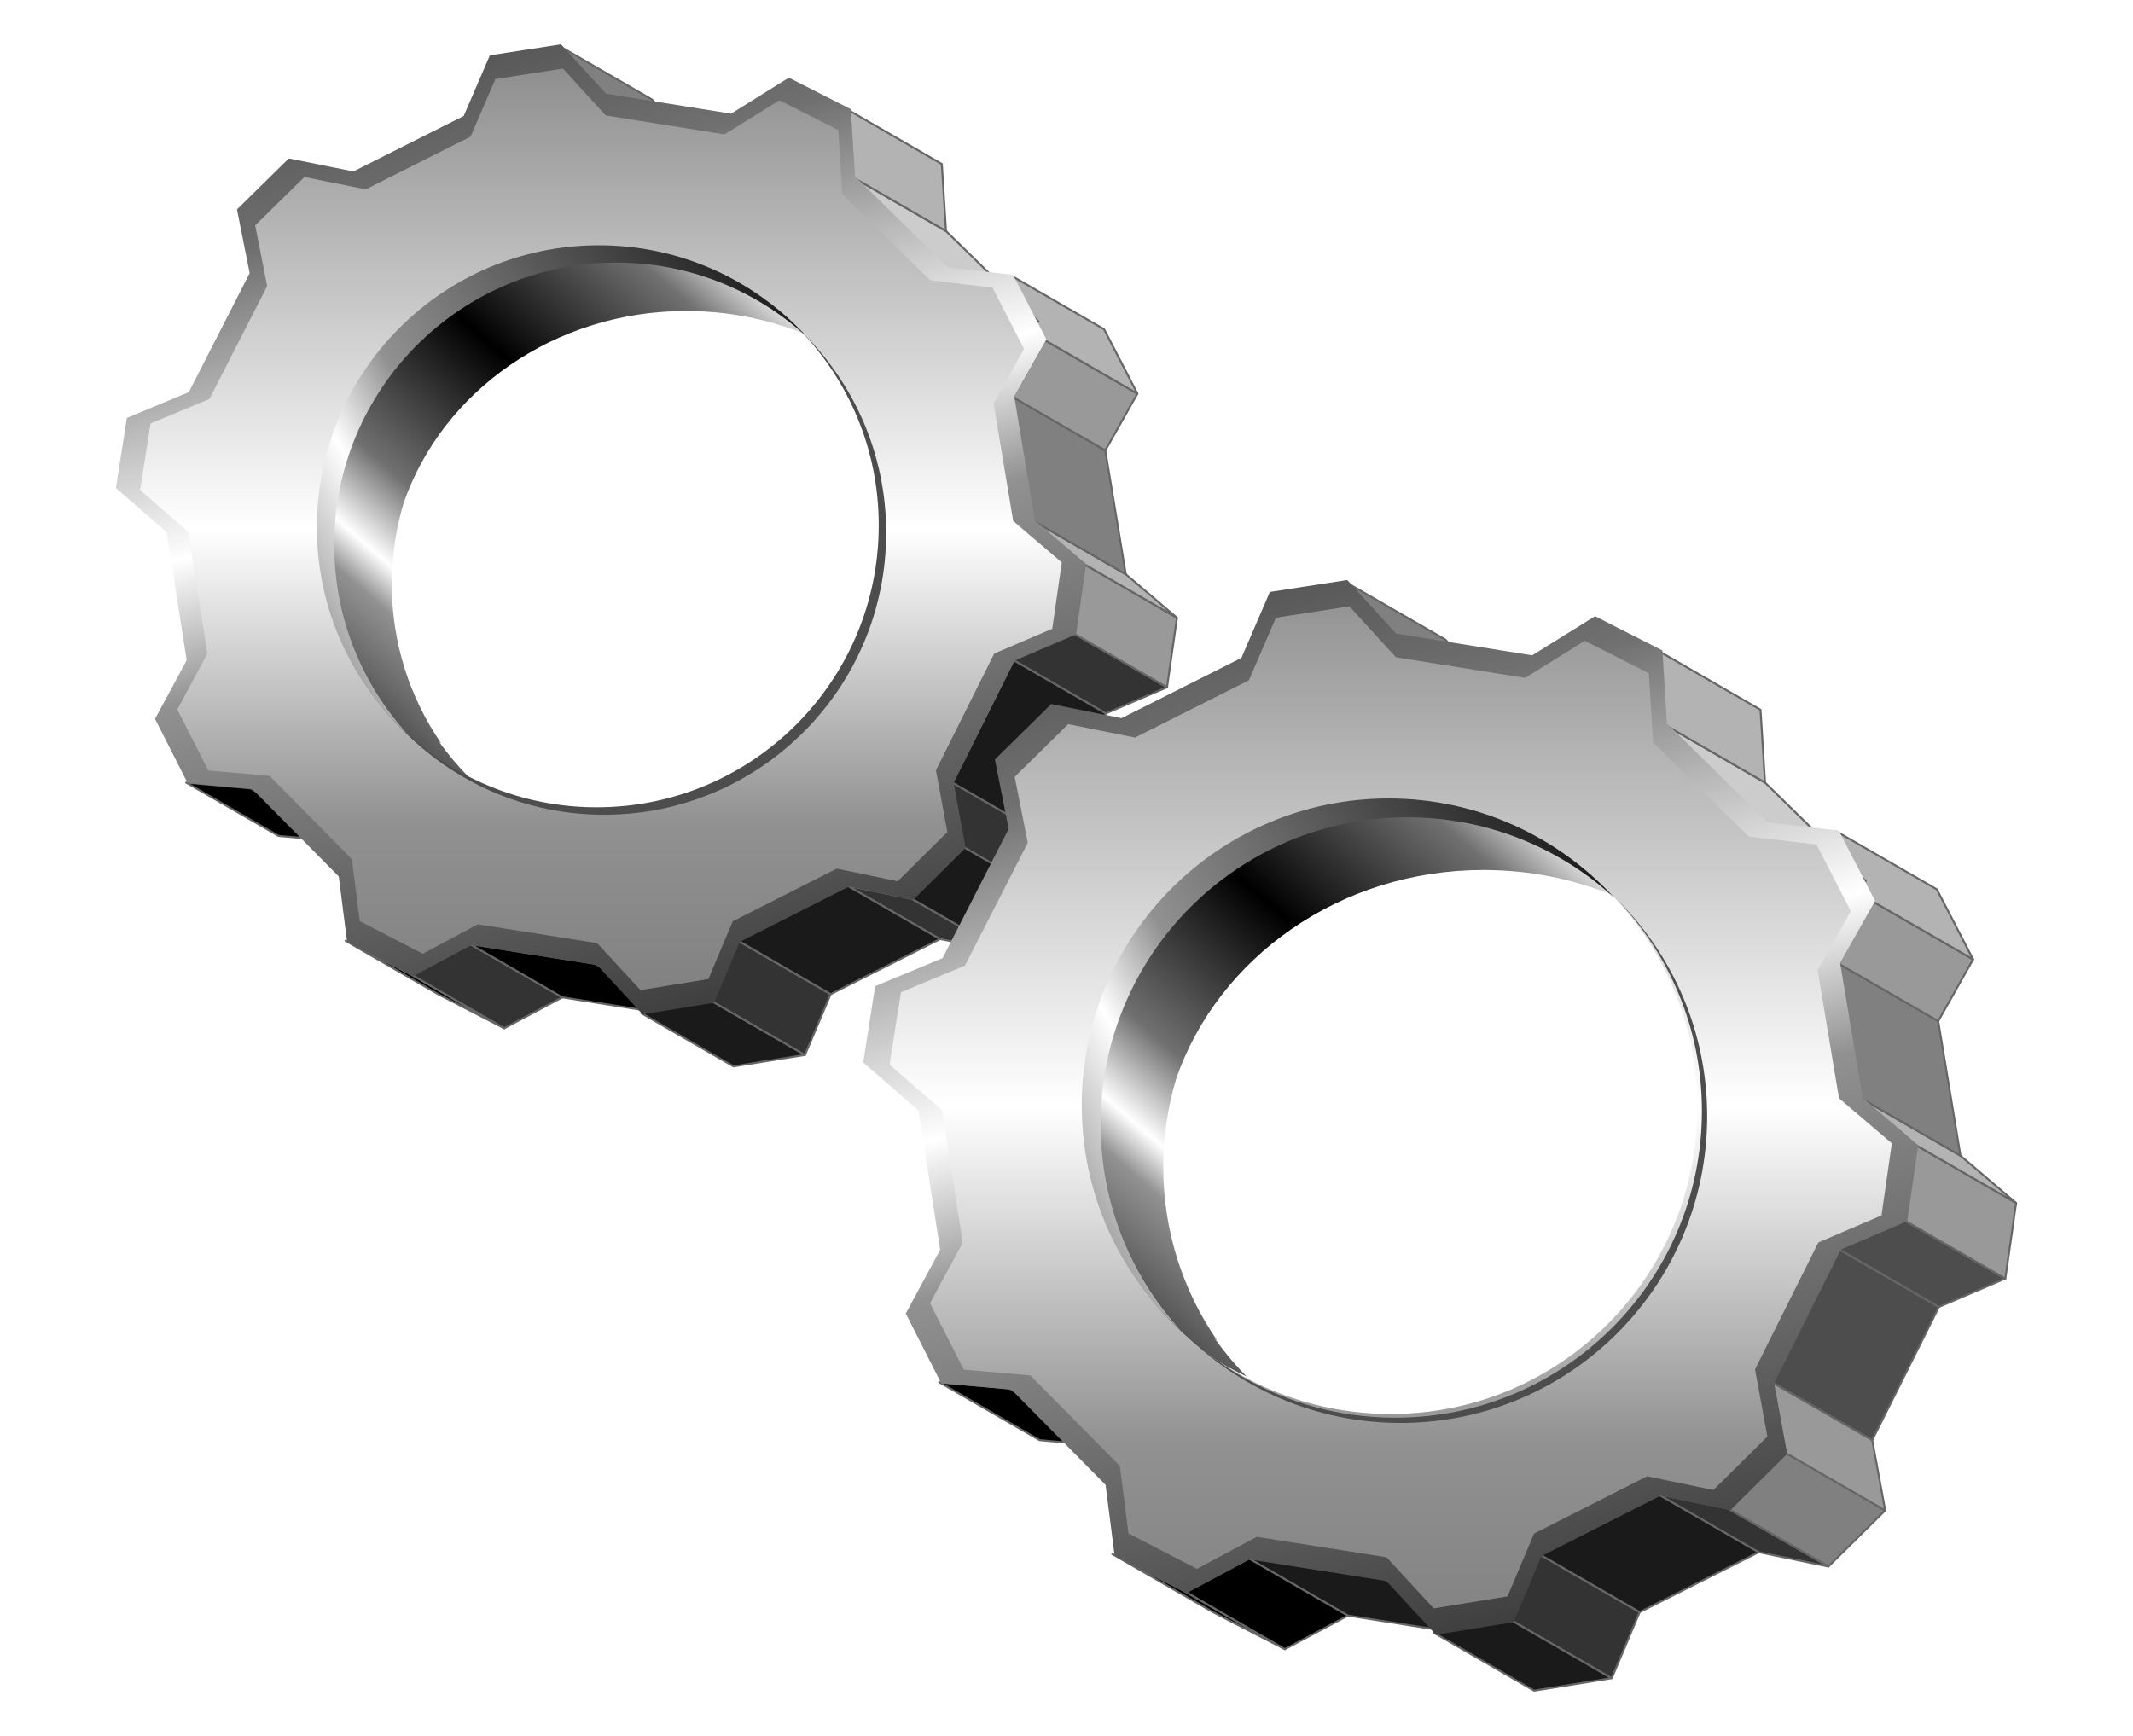 <?xml version="1.0" encoding="UTF-8"?> <svg xmlns="http://www.w3.org/2000/svg" xmlns:xlink="http://www.w3.org/1999/xlink" viewBox="0 0 430 350"> <defs> <linearGradient id="a"> <stop offset="0"></stop> <stop stop-color="#707070" offset=".344"></stop> <stop stop-color="#fff" offset=".5"></stop> <stop stop-color="#919191" offset=".578"></stop> <stop offset="1"></stop> </linearGradient> <linearGradient id="i" x1="745.09" x2="683.15" y1="162.86" y2="229.17" gradientTransform="matrix(1.075 0 0 1.004 -476.03 64.704)" gradientUnits="userSpaceOnUse" xlink:href="#a" spreadMethod="reflect"></linearGradient> <linearGradient id="h" x1="306.66" x2="400.02" y1="59.359" y2="407.77" gradientUnits="userSpaceOnUse" xlink:href="#a" spreadMethod="reflect"></linearGradient> <linearGradient id="g" x2="0" y1="-123.19" y2="633.24" gradientUnits="userSpaceOnUse" xlink:href="#a" spreadMethod="reflect"></linearGradient> <linearGradient id="f" x1="177.53" x2="364.48" y1="275.92" y2="162.45" gradientUnits="userSpaceOnUse" xlink:href="#a" spreadMethod="reflect"></linearGradient> <linearGradient id="e" x1="745.09" x2="683.15" y1="162.86" y2="229.17" gradientTransform="matrix(1.169 0 0 1.091 -389.72 162.62)" gradientUnits="userSpaceOnUse" xlink:href="#a" spreadMethod="reflect"></linearGradient> <linearGradient id="d" x1="461.38" x2="562.89" y1="156.8" y2="535.67" gradientUnits="userSpaceOnUse" xlink:href="#a" spreadMethod="reflect"></linearGradient> <linearGradient id="c" x2="0" y1="-64.016" y2="803.16" gradientUnits="userSpaceOnUse" xlink:href="#a" spreadMethod="reflect"></linearGradient> <linearGradient id="b" x1="320.96" x2="524.25" y1="392.29" y2="268.9" gradientUnits="userSpaceOnUse" xlink:href="#a" spreadMethod="reflect"></linearGradient> </defs> <g transform="translate(-213.99 -148.31)"> <path d="m335.13 194.46c-21.453 0-40.117 11.883-49.803 29.428-6.346 8.877-10.058 19.534-10.058 31.008 0 21.921 13.504 40.864 33.164 50.033-2.173-2.188-4.14-4.553-5.92-7.041 0.135 0.095 0.266 0.194 0.402 0.287-6.268-9.136-9.943-20.181-9.943-32.1 0-5.671 0.841-11.154 2.385-16.323 7.764-22.48 30.34-38.739 56.988-38.739 8.398 0 16.371 1.624 23.623 4.541h0.029c2.091 1.086 4.107 2.295 6.035 3.621-10.245-14.918-27.431-24.715-46.901-24.715z" fill="url(#i)"></path> <g transform="matrix(.92 0 0 .92 39.131 27.322)" stroke="#666" stroke-linecap="round" stroke-linejoin="round" stroke-width=".435"> <path d="m230.87 303.02 14.114 1.26 20.24 11.686-14.114-1.26z"></path> <path d="m265.78 337.68 14.534 7.486 20.24 11.686-14.534-7.486z"></path> <path d="m280.32 345.16 12.726-6.774 20.24 11.686-12.726 6.774z" fill="#333"></path> <path d="m293.04 338.39 27.497 4.346 20.24 11.686-27.497-4.346z"></path> <path d="m330.56 353.53 15.648-2.52 20.24 11.686-15.648 2.52z" fill="#1a1a1a"></path> <path d="m346.21 351.01 5.624-13.311 20.24 11.686-5.624 13.311z" fill="#333"></path> <path d="m351.84 337.7 23.992-12.087 20.24 11.686-23.992 12.087z" fill="#1a1a1a"></path> <path d="m375.83 325.61 14.059 2.885 20.24 11.686-14.059-2.885z" fill="#333"></path> <path d="m389.89 328.49 11.448-11.302 20.24 11.686-11.448 11.302z" fill="#1a1a1a"></path> <path d="m401.33 317.19-2.611-14.187 20.24 11.686 2.611 14.187z" fill="#333"></path> <path d="m398.72 303 13.438-26.84 20.24 11.686-13.438 26.84z" fill="#1a1a1a"></path> <path d="m412.16 276.16 13.384-5.715 20.24 11.686-13.384 5.715z" fill="#333"></path> <path d="m425.55 270.45 2.173-15.246 20.24 11.686-2.173 15.246z" fill="#999"></path> <path d="m427.72 255.2-11.211-9.531 20.24 11.686 11.211 9.531z" fill="#b3b3b3"></path> <path d="m416.51 245.67-4.492-27.132 20.24 11.686 4.492 27.132z" fill="#808080"></path> <path d="m412.02 218.54 7.03-12.452 20.24 11.686-7.03 12.452z" fill="#999"></path> <path d="m419.05 206.09-7.303-14.114 20.24 11.686 7.303 14.114z" fill="#b3b3b3"></path> <path d="m397.41 190.31-20.304-19.865 20.24 11.686 20.304 19.865z" fill="#ccc"></path> <path d="m322.51 152.41-9.841-10.791 20.24 11.686 9.841 10.791z" fill="#808080"></path> <path d="m377.11 170.45-0.913-14.68 20.24 11.686 0.913 14.68z" fill="#b3b3b3"></path> </g> <path d="m327.08 157.25-14.339 2.216-5.272 12.224-22.231 11.183-13.03-2.619-10.444 10.276 2.552 12.862-12.257 23.977-12.492 5.205-2.216 14.138 10.242 8.899 4.03 25.824-6.381 11.821 6.582 12.963 12.996 1.142 17.463 17.664 1.679 13.164 13.366 6.918 11.686-6.246 25.321 3.996 9.201 9.974 14.407-2.351 5.172-12.257 22.063-11.183 12.929 2.687 10.545-10.444-2.418-13.097 12.358-24.783 12.325-5.272 2.015-14.071-10.31-8.799-4.164-25.018 6.481-11.485-6.716-13.03-13.198-1.545-18.672-18.336-0.84-13.533-12.492-6.347-11.653 7.254-25.22-4.03-9.067-9.94zm8.06 37.914c33.066 0 59.843 26.81 59.843 59.876s-26.777 59.843-59.843 59.843-59.876-26.777-59.876-59.843 26.81-59.876 59.876-59.876z" fill="url(#h)"></path> <path d="m327.48 162.14-13.622 2.106-5.009 11.613-21.12 10.624-12.378-2.488-9.922 9.762 2.425 12.219-11.645 22.779-11.868 4.945-2.106 13.431 9.73 8.454 3.828 24.533-6.061 11.23 6.253 12.314 12.346 1.085 16.589 16.781 1.595 12.506 12.697 6.572 11.102-5.934 24.055 3.796 8.741 9.475 13.686-2.233 4.913-11.645 20.96-10.624 12.283 2.552 10.018-9.922-2.297-12.442 11.74-23.544 11.708-5.009 1.914-13.367-9.794-8.358-3.956-23.768 6.157-10.911-6.381-12.378-12.538-1.468-17.738-17.419-0.798-12.857-11.868-6.03-11.07 6.891-23.959-3.828-8.614-9.443zm7.657 36.018c31.413 0 56.851 25.47 56.851 56.883s-25.438 56.851-56.851 56.851-56.883-25.438-56.883-56.851 25.47-56.883 56.883-56.883z" fill="url(#g)"></path> <path d="m334.73 197.76c-31.409 0-56.861 25.479-56.861 56.888 0 16.564 7.093 31.436 18.399 41.82-9.252-10.104-14.905-23.542-14.905-38.326 0-31.409 25.452-56.888 56.861-56.888 14.66 0 28 5.55 38.08 14.659 0.047 0.023 0.09 0.059 0.136 0.082-10.387-11.204-25.228-18.235-41.711-18.235z" fill="url(#f)"></path> <path transform="translate(199.89 941.21)" d="m175.31-726.41c9.851 10.212 15.938 24.091 15.938 39.406 0 31.409-25.466 56.875-56.875 56.875-15.302 0-29.153-6.074-39.375-15.906 10.342 10.715 24.807 17.406 40.875 17.406 31.409 0 56.875-25.466 56.875-56.875 0-16.078-6.706-30.573-17.438-40.906z" fill="#4d4d4d"></path> </g> <g transform="translate(-211.99 -146.31)"> <path d="m492.34 303.72c-23.329 0-43.623 12.922-54.156 32-6.901 9.653-10.938 21.242-10.938 33.719 0 23.837 14.684 44.436 36.062 54.406-2.363-2.379-4.502-4.951-6.438-7.656l0.438 0.312c-6.816-9.934-10.812-21.945-10.812-34.906 0-6.166 0.914-12.129 2.594-17.75 8.442-24.445 32.991-42.125 61.969-42.125 9.132 0 17.802 1.766 25.688 4.938h0.031c2.273 1.181 4.466 2.496 6.562 3.938-11.141-16.222-29.829-26.875-51-26.875z" fill="url(#e)"></path> <g transform="translate(170.46 121.97)" stroke="#666" stroke-linecap="round" stroke-linejoin="round" stroke-width=".4"> <path d="m230.87 303.02 14.114 1.26 20.24 11.686-14.114-1.26z"></path> <path d="m265.78 337.68 14.534 7.486 20.24 11.686-14.534-7.486z"></path> <path d="m280.32 345.16 12.726-6.774 20.24 11.686-12.726 6.774z"></path> <path d="m293.04 338.39 27.497 4.346 20.24 11.686-27.497-4.346z" fill="#1a1a1a"></path> <path d="m330.56 353.53 15.648-2.52 20.24 11.686-15.648 2.52z" fill="#1a1a1a"></path> <path d="m346.21 351.01 5.624-13.311 20.24 11.686-5.624 13.311z" fill="#333"></path> <path d="m351.84 337.7 23.992-12.087 20.24 11.686-23.992 12.087z" fill="#1a1a1a"></path> <path d="m375.83 325.61 14.059 2.885 20.24 11.686-14.059-2.885z" fill="#333"></path> <path d="m389.89 328.49 11.448-11.302 20.24 11.686-11.448 11.302z" fill="#808080"></path> <path d="m401.33 317.19-2.611-14.187 20.24 11.686 2.611 14.187z" fill="#999"></path> <path d="m398.72 303 13.438-26.84 20.24 11.686-13.438 26.84z" fill="#4d4d4d"></path> <path d="m412.16 276.16 13.384-5.715 20.24 11.686-13.384 5.715z" fill="#4d4d4d"></path> <path d="m425.55 270.45 2.173-15.246 20.24 11.686-2.173 15.246z" fill="#999"></path> <path d="m427.72 255.2-11.211-9.531 20.24 11.686 11.211 9.531z" fill="#b3b3b3"></path> <path d="m416.51 245.67-4.492-27.132 20.24 11.686 4.492 27.132z" fill="#808080"></path> <path d="m412.02 218.54 7.03-12.452 20.24 11.686-7.03 12.452z" fill="#999"></path> <path d="m419.05 206.09-7.303-14.114 20.24 11.686 7.303 14.114z" fill="#b3b3b3"></path> <path d="m397.41 190.31-20.304-19.865 20.24 11.686 20.304 19.865z" fill="#ccc"></path> <path d="m322.51 152.41-9.841-10.791 20.24 11.686 9.841 10.791z" fill="#808080"></path> <path d="m377.11 170.45-0.913-14.68 20.24 11.686 0.913 14.68z" fill="#b3b3b3"></path> </g> <path d="m483.58 263.25-15.593 2.41-5.733 13.292-24.174 12.16-14.169-2.848-11.357 11.174 2.775 13.986-13.329 26.073-13.584 5.66-2.41 15.374 11.138 9.677 4.382 28.082-6.938 12.854 7.157 14.096 14.132 1.242 18.989 19.208 1.826 14.315 14.534 7.522 12.708-6.792 27.534 4.346 10.006 10.846 15.666-2.556 5.624-13.329 23.992-12.16 14.059 2.921 11.466-11.357-2.629-14.242 13.438-26.95 13.402-5.733 2.191-15.301-11.211-9.568-4.528-27.205 7.048-12.489-7.303-14.169-14.351-1.68-20.304-19.938-0.913-14.716-13.584-6.902-12.671 7.888-27.424-4.382-9.86-10.809zm8.764 41.228c35.956 0 65.074 29.154 65.074 65.11s-29.117 65.074-65.074 65.074-65.11-29.117-65.11-65.074 29.154-65.11 65.11-65.11z" fill="url(#d)"></path> <path d="m484.02 268.56-14.813 2.29-5.447 12.628-22.966 11.552-13.46-2.706-10.789 10.616 2.637 13.287-12.662 24.77-12.905 5.377-2.29 14.605 10.581 9.193 4.163 26.678-6.591 12.211 6.8 13.391 13.426 1.179 18.04 18.248 1.735 13.599 13.807 7.146 12.073-6.453 26.157 4.128 9.505 10.303 14.883-2.428 5.343-12.662 22.792-11.552 13.356 2.775 10.893-10.789-2.498-13.53 12.766-25.602 12.732-5.447 2.081-14.536-10.65-9.089-4.302-25.845 6.696-11.864-6.938-13.46-13.634-1.596-19.288-18.941-0.867-13.981-12.905-6.557-12.038 7.493-26.053-4.163-9.367-10.269zm8.326 39.167c34.159 0 61.82 27.696 61.82 61.855s-27.661 61.82-61.82 61.82-61.855-27.661-61.855-61.82 27.696-61.855 61.855-61.855z" fill="url(#c)"></path> <path d="m491.9 307.3c-34.154 0-61.831 27.707-61.831 61.861 0 18.012 7.713 34.183 20.007 45.475-10.06-10.987-16.207-25.6-16.207-41.676 0-34.154 27.677-61.861 61.831-61.861 15.941 0 30.447 6.035 41.409 15.94l0.148 0.089c-11.295-12.184-27.433-19.829-45.357-19.829z" fill="url(#b)"></path> <path transform="translate(199.89 941.21)" d="m337.88-613.75c10.714 11.105 17.312 26.187 17.312 42.844 0 34.154-27.658 61.844-61.812 61.844-16.716 0-31.87-6.659-43-17.438 11.217 11.4 26.806 18.5 44.062 18.5 34.154 0 61.812-27.689 61.812-61.844 0-17.198-7.039-32.709-18.375-43.906z" fill="#4d4d4d"></path> </g> </svg> 